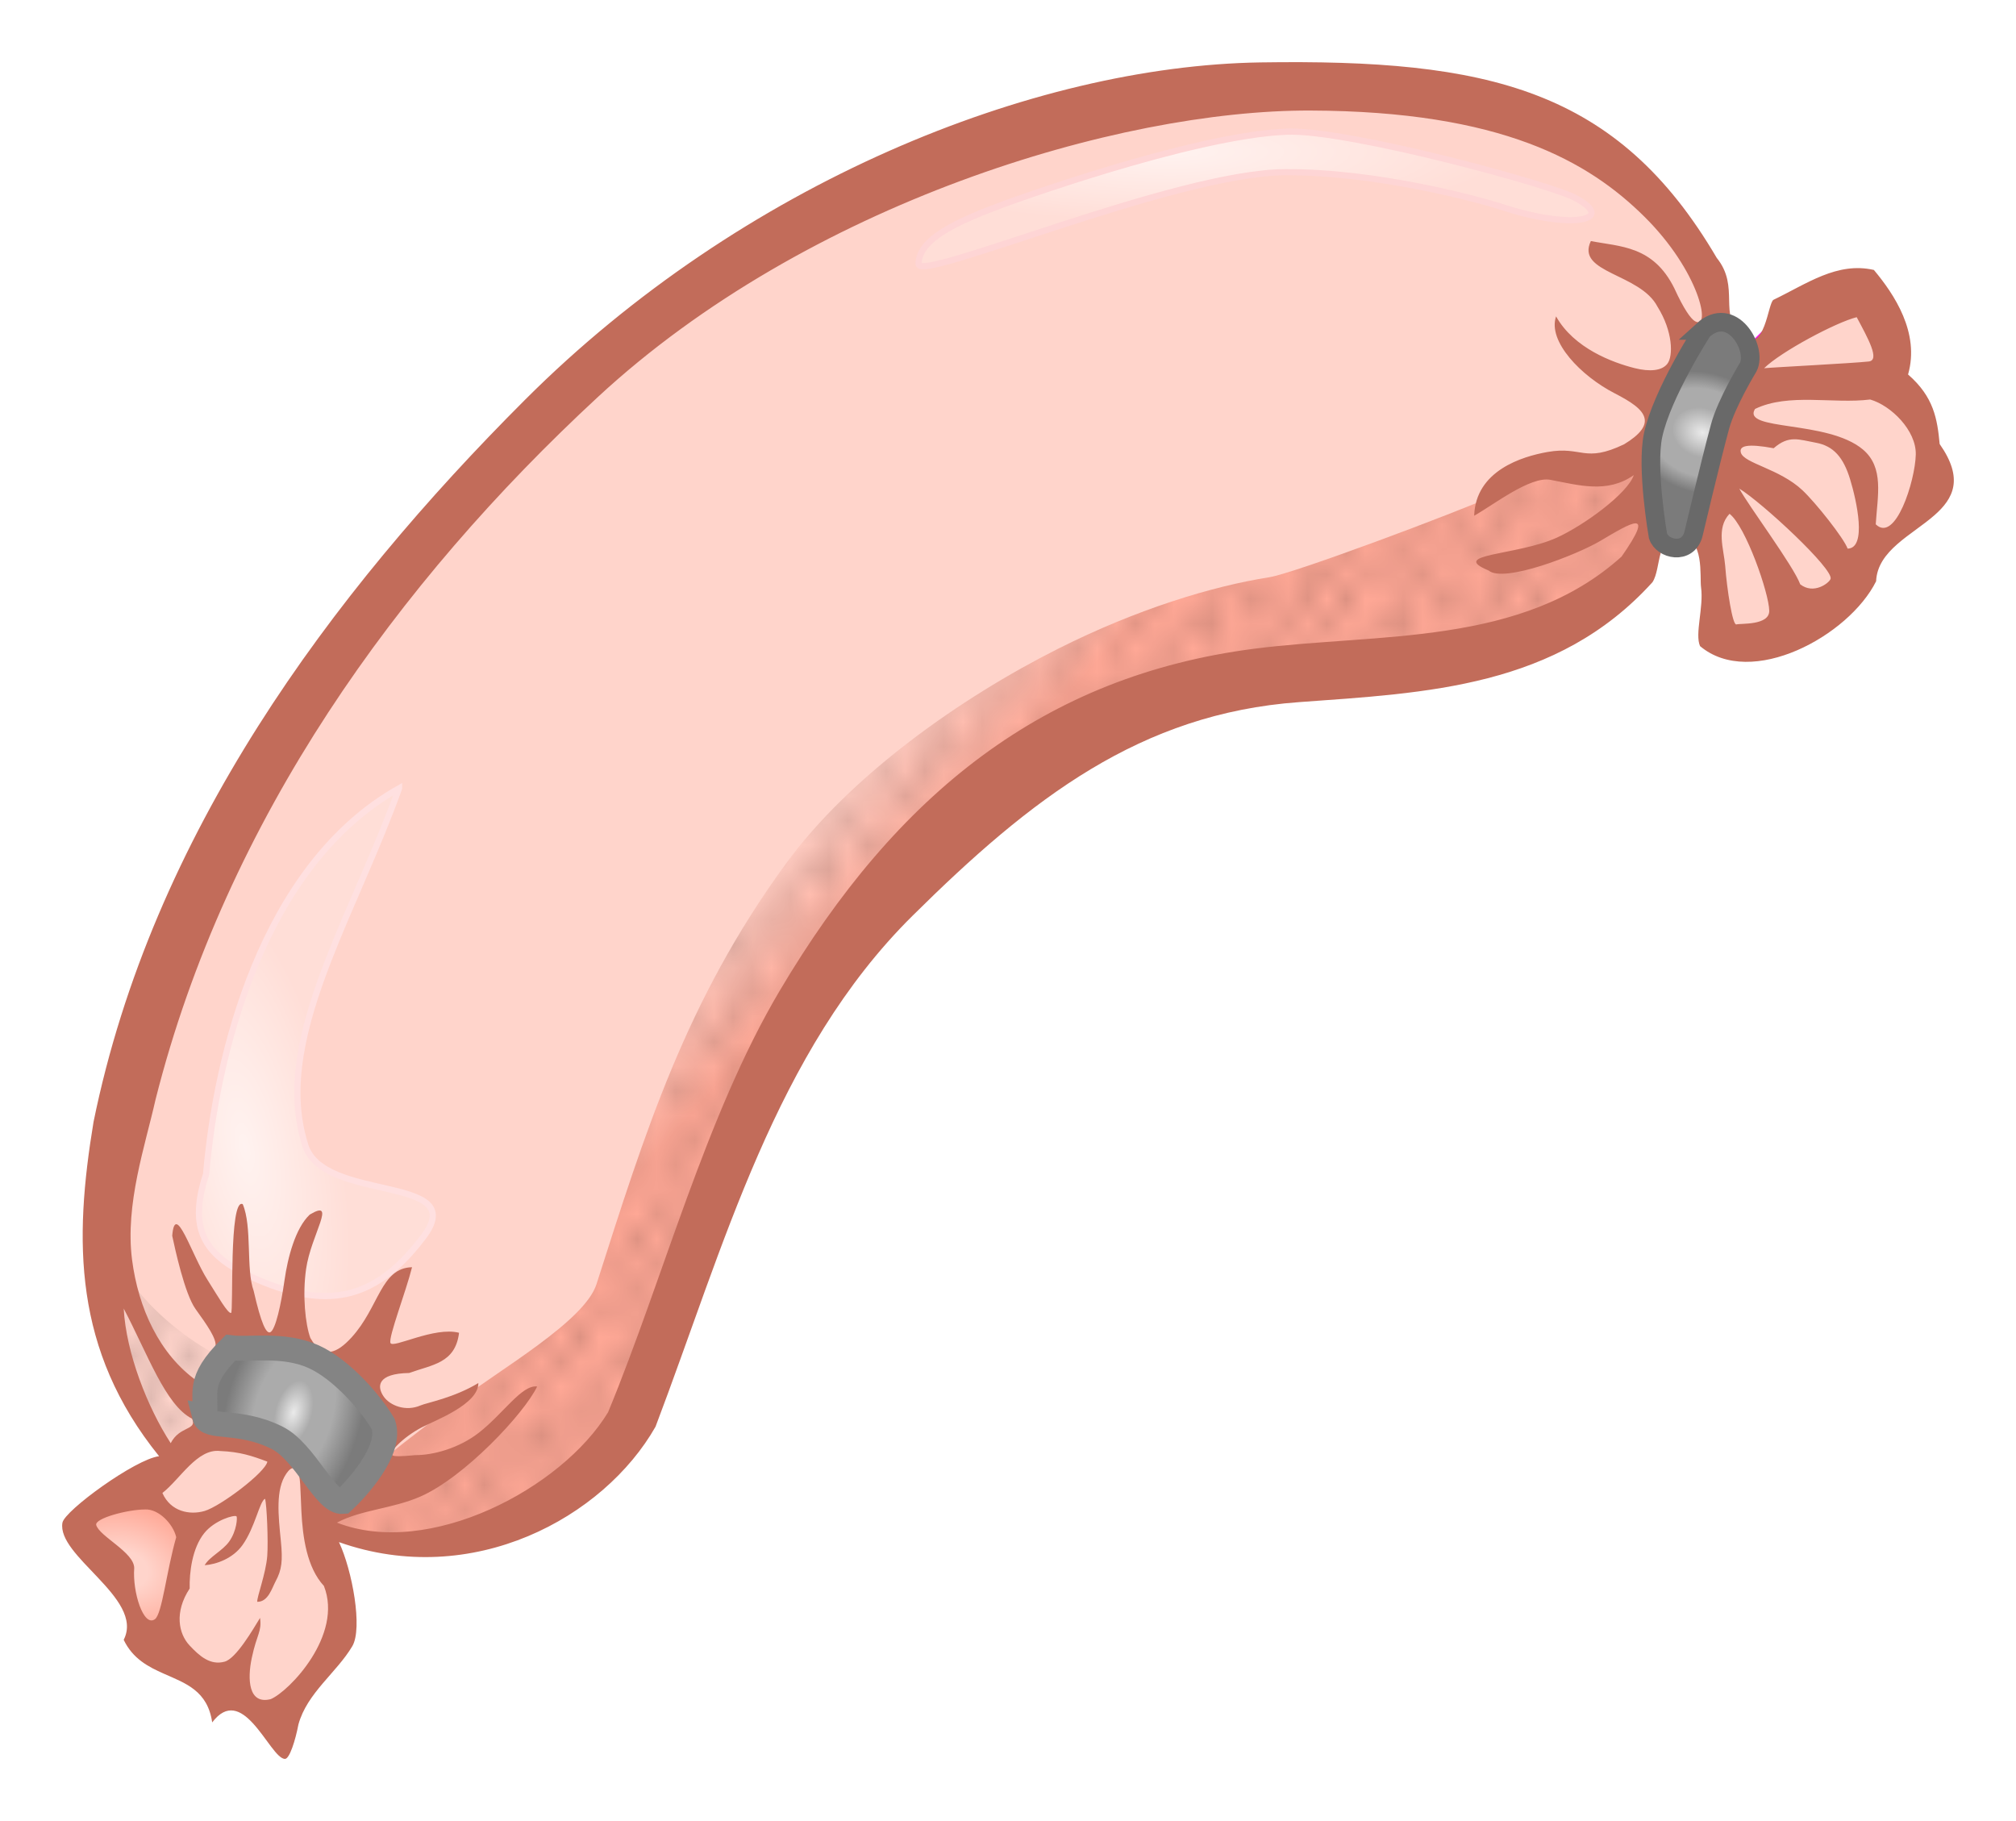 <?xml version="1.0" encoding="UTF-8" standalone="no"?>
<!-- Created with Inkscape (http://www.inkscape.org/) -->

<svg
   xmlns:dc="http://purl.org/dc/elements/1.1/"
   xmlns:cc="http://creativecommons.org/ns#"
   xmlns:rdf="http://www.w3.org/1999/02/22-rdf-syntax-ns#"
   xmlns:svg="http://www.w3.org/2000/svg"
   xmlns="http://www.w3.org/2000/svg"
   xmlns:xlink="http://www.w3.org/1999/xlink"
   xmlns:sodipodi="http://sodipodi.sourceforge.net/DTD/sodipodi-0.dtd"
   xmlns:inkscape="http://www.inkscape.org/namespaces/inkscape"
   width="32.439mm"
   height="29.299mm"
   viewBox="0 0 114.941 103.816"
   id="svg2"
   version="1.1"
   inkscape:version="0.91 r13725"
   sodipodi:docname="Wurst.svg">
  <title
     id="title4136">sausage - coloured</title>
  <defs
     id="defs4">
    <linearGradient
       inkscape:collect="always"
       id="linearGradient6452">
      <stop
         style="stop-color:#ffffff;stop-opacity:0.71"
         offset="0"
         id="stop6454" />
      <stop
         style="stop-color:#ffffff;stop-opacity:0.227"
         offset="1"
         id="stop6456" />
    </linearGradient>
    <linearGradient
       id="linearGradient6440"
       inkscape:collect="always">
      <stop
         id="stop6442"
         offset="0"
         style="stop-color:#ffd4cb;stop-opacity:1" />
      <stop
         style="stop-color:#ffd4cb;stop-opacity:1"
         offset="0.207"
         id="stop6444" />
      <stop
         id="stop6446"
         offset="0.745"
         style="stop-color:#ffa896;stop-opacity:1;" />
      <stop
         id="stop6448"
         offset="1"
         style="stop-color:#ffa896;stop-opacity:1" />
    </linearGradient>
    <linearGradient
       id="linearGradient6420"
       inkscape:collect="always">
      <stop
         id="stop6422"
         offset="0"
         style="stop-color:#eaeaea;stop-opacity:1" />
      <stop
         style="stop-color:#ababab;stop-opacity:1;"
         offset="0.27"
         id="stop6424" />
      <stop
         style="stop-color:#ababab;stop-opacity:1;"
         offset="0.572"
         id="stop6426" />
      <stop
         id="stop6428"
         offset="1"
         style="stop-color:#7b7b7b;stop-opacity:1" />
    </linearGradient>
    <linearGradient
       inkscape:collect="always"
       id="linearGradient6398">
      <stop
         style="stop-color:#eaeaea;stop-opacity:1"
         offset="0"
         id="stop6400" />
      <stop
         id="stop6408"
         offset="0.412"
         style="stop-color:#ababab;stop-opacity:1;" />
      <stop
         id="stop6406"
         offset="0.723"
         style="stop-color:#ababab;stop-opacity:1;" />
      <stop
         style="stop-color:#7b7b7b;stop-opacity:1"
         offset="1"
         id="stop6402" />
    </linearGradient>
    <linearGradient
       inkscape:collect="always"
       id="linearGradient6380">
      <stop
         style="stop-color:#ffd4cb;stop-opacity:1"
         offset="0"
         id="stop6382" />
      <stop
         id="stop6388"
         offset="0.348"
         style="stop-color:#ffd4cb;stop-opacity:1" />
      <stop
         style="stop-color:#ffa896;stop-opacity:1;"
         offset="0.443"
         id="stop6390" />
      <stop
         style="stop-color:#ffa896;stop-opacity:1"
         offset="1"
         id="stop6384" />
    </linearGradient>
    <pattern
       inkscape:collect="always"
       xlink:href="#Polkadots-large"
       id="pattern5848"
       patternTransform="matrix(1.073,0,0,1.232,0,948)" />
    <pattern
       inkscape:collect="always"
       xlink:href="#Polkadots-large"
       id="pattern5754"
       patternTransform="matrix(1.092,0,0,1.403,0.343,946.788)" />
    <pattern
       inkscape:stockid="Polka dots, large"
       id="Polkadots-large"
       patternTransform="translate(0,0) scale(10,10)"
       height="10"
       width="10"
       patternUnits="userSpaceOnUse"
       inkscape:collect="always">
      <circle
         id="circle5443"
         r="0.45"
         cy="0.810"
         cx="2.567"
         style="fill:black;stroke:none" />
      <circle
         id="circle5445"
         r="0.45"
         cy="2.33"
         cx="3.048"
         style="fill:black;stroke:none" />
      <circle
         id="circle5447"
         r="0.45"
         cy="2.415"
         cx="4.418"
         style="fill:black;stroke:none" />
      <circle
         id="circle5449"
         r="0.45"
         cy="3.029"
         cx="1.844"
         style="fill:black;stroke:none" />
      <circle
         id="circle5451"
         r="0.45"
         cy="1.363"
         cx="6.08"
         style="fill:black;stroke:none" />
      <circle
         id="circle5453"
         r="0.45"
         cy="4.413"
         cx="5.819"
         style="fill:black;stroke:none" />
      <circle
         id="circle5455"
         r="0.45"
         cy="4.048"
         cx="4.305"
         style="fill:black;stroke:none" />
      <circle
         id="circle5457"
         r="0.45"
         cy="3.045"
         cx="5.541"
         style="fill:black;stroke:none" />
      <circle
         id="circle5459"
         r="0.45"
         cy="5.527"
         cx="4.785"
         style="fill:black;stroke:none" />
      <circle
         id="circle5461"
         r="0.45"
         cy="5.184"
         cx="2.667"
         style="fill:black;stroke:none" />
      <circle
         id="circle5463"
         r="0.45"
         cy="1.448"
         cx="7.965"
         style="fill:black;stroke:none" />
      <circle
         id="circle5465"
         r="0.45"
         cy="5.049"
         cx="7.047"
         style="fill:black;stroke:none" />
      <circle
         id="circle5467"
         r="0.45"
         cy="0.895"
         cx="4.340"
         style="fill:black;stroke:none" />
      <circle
         id="circle5469"
         r="0.45"
         cy="0.340"
         cx="7.125"
         style="fill:black;stroke:none" />
      <circle
         id="circle5471"
         r="0.45"
         cy="1.049"
         cx="9.553"
         style="fill:black;stroke:none" />
      <circle
         id="circle5473"
         r="0.45"
         cy="2.689"
         cx="7.006"
         style="fill:black;stroke:none" />
      <circle
         id="circle5475"
         r="0.45"
         cy="2.689"
         cx="8.909"
         style="fill:black;stroke:none" />
      <circle
         id="circle5477"
         r="0.45"
         cy="4.407"
         cx="9.315"
         style="fill:black;stroke:none" />
      <circle
         id="circle5479"
         r="0.45"
         cy="3.870"
         cx="7.820"
         style="fill:black;stroke:none" />
      <circle
         id="circle5481"
         r="0.45"
         cy="5.948"
         cx="8.270"
         style="fill:black;stroke:none" />
      <circle
         id="circle5483"
         r="0.45"
         cy="7.428"
         cx="7.973"
         style="fill:black;stroke:none" />
      <circle
         id="circle5485"
         r="0.45"
         cy="8.072"
         cx="9.342"
         style="fill:black;stroke:none" />
      <circle
         id="circle5487"
         r="0.45"
         cy="9.315"
         cx="8.206"
         style="fill:black;stroke:none" />
      <circle
         id="circle5489"
         r="0.45"
         cy="9.475"
         cx="9.682"
         style="fill:black;stroke:none" />
      <circle
         id="circle5491"
         r="0.45"
         cy="6.186"
         cx="9.688"
         style="fill:black;stroke:none" />
      <circle
         id="circle5493"
         r="0.45"
         cy="6.296"
         cx="3.379"
         style="fill:black;stroke:none" />
      <circle
         id="circle5495"
         r="0.45"
         cy="8.204"
         cx="2.871"
         style="fill:black;stroke:none" />
      <circle
         id="circle5497"
         r="0.45"
         cy="8.719"
         cx="4.59"
         style="fill:black;stroke:none" />
      <circle
         id="circle5499"
         r="0.45"
         cy="9.671"
         cx="3.181"
         style="fill:black;stroke:none" />
      <circle
         id="circle5501"
         r="0.45"
         cy="7.315"
         cx="5.734"
         style="fill:black;stroke:none" />
      <circle
         id="circle5503"
         r="0.45"
         cy="6.513"
         cx="6.707"
         style="fill:black;stroke:none" />
      <circle
         id="circle5505"
         r="0.45"
         cy="9.670"
         cx="5.730"
         style="fill:black;stroke:none" />
      <circle
         id="circle5507"
         r="0.45"
         cy="8.373"
         cx="6.535"
         style="fill:black;stroke:none" />
      <circle
         id="circle5509"
         r="0.45"
         cy="7.154"
         cx="4.37"
         style="fill:black;stroke:none" />
      <circle
         id="circle5511"
         r="0.45"
         cy="7.25"
         cx="0.622"
         style="fill:black;stroke:none" />
      <circle
         id="circle5513"
         r="0.45"
         cy="5.679"
         cx="0.831"
         style="fill:black;stroke:none" />
      <circle
         id="circle5515"
         r="0.45"
         cy="8.519"
         cx="1.257"
         style="fill:black;stroke:none" />
      <circle
         id="circle5517"
         r="0.45"
         cy="6.877"
         cx="1.989"
         style="fill:black;stroke:none" />
      <circle
         id="circle5519"
         r="0.45"
         cy="3.181"
         cx="0.374"
         style="fill:black;stroke:none" />
      <circle
         id="circle5521"
         r="0.45"
         cy="1.664"
         cx="1.166"
         style="fill:black;stroke:none" />
      <circle
         id="circle5523"
         r="0.45"
         cy="0.093"
         cx="1.151"
         style="fill:black;stroke:none" />
      <circle
         id="circle5525"
         r="0.45"
         cy="10.093"
         cx="1.151"
         style="fill:black;stroke:none" />
      <circle
         id="circle5527"
         r="0.45"
         cy="4.451"
         cx="1.302"
         style="fill:black;stroke:none" />
      <circle
         id="circle5529"
         r="0.45"
         cy="3.763"
         cx="3.047"
         style="fill:black;stroke:none" />
    </pattern>
    <linearGradient
       inkscape:collect="always"
       xlink:href="#linearGradient6380"
       id="linearGradient6386"
       x1="17.928"
       y1="986.745"
       x2="73.066"
       y2="1036.245"
       gradientUnits="userSpaceOnUse" />
    <linearGradient
       inkscape:collect="always"
       xlink:href="#linearGradient6380"
       id="linearGradient6392"
       gradientUnits="userSpaceOnUse"
       x1="17.928"
       y1="986.745"
       x2="73.066"
       y2="1036.245" />
    <linearGradient
       inkscape:collect="always"
       xlink:href="#linearGradient6380"
       id="linearGradient6394"
       gradientUnits="userSpaceOnUse"
       x1="17.928"
       y1="986.745"
       x2="73.066"
       y2="1036.245" />
    <radialGradient
       inkscape:collect="always"
       xlink:href="#linearGradient6398"
       id="radialGradient6404"
       cx="92.971"
       cy="976.927"
       fx="92.971"
       fy="976.927"
       r="2.94"
       gradientTransform="matrix(0.362,-1.102,1.387,0.455,-1295.361,635.246)"
       gradientUnits="userSpaceOnUse" />
    <radialGradient
       inkscape:collect="always"
       xlink:href="#linearGradient6420"
       id="radialGradient6418"
       cx="13.528"
       cy="1033.956"
       fx="13.528"
       fy="1033.956"
       r="5.094"
       gradientTransform="matrix(0.369,-1.313,0.731,0.206,-747.856,837.918)"
       gradientUnits="userSpaceOnUse" />
    <radialGradient
       inkscape:collect="always"
       xlink:href="#linearGradient6440"
       id="radialGradient6438"
       cx="2.877"
       cy="1042.461"
       fx="2.877"
       fy="1042.461"
       r="3.541"
       gradientTransform="matrix(1.847,0.529,-0.389,1.358,403.476,-375.078)"
       gradientUnits="userSpaceOnUse" />
    <radialGradient
       inkscape:collect="always"
       xlink:href="#linearGradient6452"
       id="radialGradient6458"
       cx="10.48"
       cy="1014.859"
       fx="10.48"
       fy="1014.859"
       r="7.163"
       gradientTransform="matrix(0.756,-0.14,0.387,2.096,-390.503,-1107.616)"
       gradientUnits="userSpaceOnUse" />
    <radialGradient
       inkscape:collect="always"
       xlink:href="#linearGradient6452"
       id="radialGradient6476"
       cx="62.902"
       cy="952.819"
       fx="62.902"
       fy="952.819"
       r="19.358"
       gradientTransform="matrix(1,0,0,0.207,0,764.048)"
       gradientUnits="userSpaceOnUse" />
  </defs>
  <sodipodi:namedview
     id="base"
     pagecolor="#ffffff"
     bordercolor="#666666"
     borderopacity="1.0"
     inkscape:pageopacity="0.0"
     inkscape:pageshadow="2"
     inkscape:zoom="2"
     inkscape:cx="76.516677"
     inkscape:cy="81.631921"
     inkscape:document-units="mm"
     inkscape:current-layer="layer1"
     showgrid="false"
     inkscape:window-width="1494"
     inkscape:window-height="1023"
     inkscape:window-x="657"
     inkscape:window-y="68"
     inkscape:window-maximized="0"
     inkscape:snap-global="false"
     fit-margin-top="1"
     fit-margin-right="1"
     fit-margin-bottom="1"
     fit-margin-left="1">
    <inkscape:grid
       type="xygrid"
       id="grid4270"
       originx="3.779"
       originy="4.086" />
  </sodipodi:namedview>
  <g
     inkscape:label="Ebene 1"
     inkscape:groupmode="layer"
     id="layer1"
     transform="translate(3.779,-952.632)"
     style="display:inline">
    <path
       style="fill:#ffd4cb;fill-opacity:1;fill-rule:evenodd;stroke:#ff00ff;stroke-width:0.354;stroke-linecap:butt;stroke-linejoin:miter;stroke-miterlimit:4;stroke-dasharray:none;stroke-opacity:1"
       d="m 94.222,971.664 -1.326,-5.392 c -1.033,-4.202 -11.511,-9.741 -22.539,-9.192 -10.784,0.537 -21.763,3.615 -31.113,9.016 -9.094,5.253 -16.514,13.357 -22.716,21.832 -5.782,7.901 -10.719,16.818 -12.993,26.34 -1.294,5.417 -1.657,11.337 -0.177,16.705 0.496,1.798 2.917,4.773 2.917,4.773 l -5.657,3.801 c 1.713,1.266 2.733,3.367 3.977,6.276 l 6.276,3.978 1.679,0.177 c 1.068,-1.282 2.502,-2.361 2.917,-4.95 1.115,-2.356 -0.257,-3.471 -0.884,-5.392 0,0 2.873,0.822 4.419,0.795 3.755,-0.065 7.823,-1.279 10.607,-3.801 3.721,-3.371 4.136,-9.157 6.452,-13.612 3.579,-6.883 6.269,-14.502 11.49,-20.241 4.114,-4.522 9.345,-8.259 15.026,-10.518 6.199,-2.465 13.566,-0.54 19.799,-2.917 2.703,-1.031 5.476,-2.486 7.248,-4.773 0.725,-0.935 1.149,-3.359 1.149,-3.359 l 2.74,0.707 0.177,6.541 c 2.65,0.746 4.058,0 5.568,-0.619 l 3.27,-3.447 0.707,-1.326 c 0.85,0.146 1.924,-1.27 3.005,-2.74 0.124,-0.724 0.136,-2.292 -0.442,-4.419 l -1.591,-2.386 c -0.692,-2.997 -1.46,-5.008 -2.386,-4.95 -3.387,0.674 -4.374,2.72 -6.276,4.243 z"
       id="path4268"
       inkscape:connector-curvature="0"
       sodipodi:nodetypes="csssssscccccccssssssscccccccccccc" />
    <g
       style="display:inline;fill:url(#linearGradient6386);fill-opacity:1"
       id="g6034-2">
      <path
         sodipodi:nodetypes="cccscc"
         inkscape:connector-curvature="0"
         id="path5756-6"
         d="m 1.945,1025.139 c -0.173,3.546 0.974,7.179 4.331,10.96 l 3.359,-5.657 c -1.88,-0.907 -3.508,-2.035 -4.861,-3.447 -1.125,-1.173 -2.033,-2.563 -2.033,-2.563 z"
         style="fill:url(#linearGradient6392);fill-opacity:1;fill-rule:evenodd;stroke:none;stroke-width:0.354;stroke-linecap:butt;stroke-linejoin:miter;stroke-miterlimit:4;stroke-dasharray:none;stroke-opacity:1" />
      <path
         sodipodi:nodetypes="cssssssccssssssc"
         inkscape:connector-curvature="0"
         id="path4272-3"
         d="m 14.584,1039.546 c 1.679,-2.386 2.864,-3.314 7.622,-6.928 2.552,-1.938 7.35,-4.669 8.023,-6.772 2.786,-8.705 5.08,-16.127 10.783,-23.953 3.675,-5.043 9.981,-9.485 15.556,-12.286 4.466,-2.243 8.742,-3.549 12.021,-4.066 1.404,-0.221 10.465,-3.611 13.002,-4.73 3.945,-1.741 8.477,-1.634 8.477,-1.634 0.667,1.91 -0.151,5.11 -0.795,6.364 0,0 -3.598,2.453 -6.718,3.447 -5.693,1.814 -14.03,0.988 -19.622,3.094 -6.353,2.392 -11.885,6.987 -16.44,12.021 -3.899,4.309 -5.941,9.448 -8.485,14.672 -2.467,5.066 -3.039,11.672 -6.541,16.087 -1.869,2.356 -4.681,3.895 -7.425,5.127 -3.715,1.667 -7.69,0.441 -9.458,-0.442 z"
         style="fill:url(#linearGradient6394);fill-opacity:1;fill-rule:evenodd;stroke:none;stroke-width:0.354;stroke-linecap:butt;stroke-linejoin:miter;stroke-miterlimit:4;stroke-dasharray:none;stroke-opacity:1" />
    </g>
    <g
       id="g6034"
       style="opacity:0.242">
      <path
         sodipodi:nodetypes="cccscc"
         inkscape:connector-curvature="0"
         id="path5756"
         d="m 1.945,1025.139 c -0.173,3.546 0.974,7.179 4.331,10.96 l 3.359,-5.657 c -1.88,-0.907 -3.508,-2.035 -4.861,-3.447 -1.125,-1.173 -2.033,-2.563 -2.033,-2.563 z"
         style="fill:url(#pattern5848);fill-opacity:1;fill-rule:evenodd;stroke:none;stroke-width:0.354;stroke-linecap:butt;stroke-linejoin:miter;stroke-miterlimit:4;stroke-dasharray:none;stroke-opacity:1" />
      <path
         sodipodi:nodetypes="cssssssccssssssc"
         inkscape:connector-curvature="0"
         id="path4272"
         d="m 14.584,1039.546 c 1.679,-2.386 2.864,-3.314 7.622,-6.928 2.552,-1.938 7.35,-4.669 8.023,-6.772 2.786,-8.705 5.08,-16.127 10.783,-23.953 3.675,-5.043 9.981,-9.485 15.556,-12.286 4.466,-2.243 8.742,-3.549 12.021,-4.066 1.404,-0.221 10.465,-3.611 13.002,-4.73 3.945,-1.741 8.477,-1.634 8.477,-1.634 0.667,1.91 -0.151,5.11 -0.795,6.364 0,0 -3.598,2.453 -6.718,3.447 -5.693,1.814 -14.03,0.988 -19.622,3.094 -6.353,2.392 -11.885,6.987 -16.44,12.021 -3.899,4.309 -5.941,9.448 -8.485,14.672 -2.467,5.066 -3.039,11.672 -6.541,16.087 -1.869,2.356 -4.681,3.895 -7.425,5.127 -3.715,1.667 -7.69,0.441 -9.458,-0.442 z"
         style="fill:url(#pattern5754);fill-opacity:1;fill-rule:evenodd;stroke:none;stroke-width:0.354;stroke-linecap:butt;stroke-linejoin:miter;stroke-miterlimit:4;stroke-dasharray:none;stroke-opacity:1" />
    </g>
    <path
       style="fill:url(#radialGradient6438);fill-rule:evenodd;stroke:#000000;stroke-width:0.354;stroke-linecap:butt;stroke-linejoin:miter;stroke-miterlimit:4;stroke-dasharray:none;stroke-opacity:1;fill-opacity:1"
       d="m 0.471,1039.324 3.875,-1.75 2.75,2.125 -1.625,7.375 -1.375,-1 c -0.482,-3.229 -1.7,-3.858 -2.5,-5 z"
       id="path6430"
       inkscape:connector-curvature="0"
       sodipodi:nodetypes="ccccccc" />
    <path
       style="fill:url(#radialGradient6458);fill-opacity:1;fill-rule:evenodd;stroke:#ffe0e0;stroke-width:0.354;stroke-linecap:butt;stroke-linejoin:miter;stroke-opacity:1;stroke-miterlimit:4;stroke-dasharray:none"
       d="m 18.971,997.574 c -7.847,4.408 -10.426,15.277 -11,22 -1.116,3.388 0.162,4.718 2.625,5.875 4.18,1.889 6.942,1.342 9.625,-2.125 3.151,-3.863 -5.708,-2 -6.625,-5.5 -0.987,-3.202 -0.103,-6.707 1.337,-10.426 1.215,-3.14 2.826,-6.433 4.038,-9.824 z"
       id="path6450"
       inkscape:connector-curvature="0"
       sodipodi:nodetypes="cccccsc" />
    <path
       style="color:#000000;font-style:normal;font-variant:normal;font-weight:normal;font-stretch:normal;font-size:medium;line-height:normal;font-family:sans-serif;text-indent:0;text-align:start;text-decoration:none;text-decoration-line:none;text-decoration-style:solid;text-decoration-color:#000000;letter-spacing:normal;word-spacing:normal;text-transform:none;direction:ltr;block-progression:tb;writing-mode:lr-tb;baseline-shift:baseline;text-anchor:start;white-space:normal;clip-rule:nonzero;display:inline;overflow:visible;visibility:visible;opacity:1;isolation:auto;mix-blend-mode:normal;color-interpolation:sRGB;color-interpolation-filters:linearRGB;solid-color:#000000;solid-opacity:1;fill:#c26c5a;fill-opacity:1;fill-rule:evenodd;stroke:none;stroke-width:2.835;stroke-linecap:butt;stroke-linejoin:miter;stroke-miterlimit:4;stroke-dasharray:none;stroke-dashoffset:0;stroke-opacity:1;color-rendering:auto;image-rendering:auto;shape-rendering:auto;text-rendering:auto;enable-background:accumulate"
       d="m 26.158,975.421 c -11.122,11.115 -21.263,24.79 -24.604,41.17 -1.122,6.775 -1.163,12.993 3.738,19.06 -1.347,0.159 -5.394,3.103 -5.512,3.793 -0.161,0.944 0.958,2 2.003,3.107 1.093,1.157 2.105,2.369 1.49,3.567 0.517,1.078 1.4,1.538 2.287,1.93 1.244,0.551 2.497,0.97 2.759,2.779 0.844,-1.116 1.635,-0.696 2.322,0.05 0.76,0.825 1.394,2.047 1.835,2.029 0.255,-0.01 0.588,-1.059 0.759,-1.96 0.488,-1.796 2.186,-2.963 3.073,-4.466 0.599,-1.014 5.32e-4,-4.315 -0.76,-5.931 7.613,2.692 15.1,-1.396 18.048,-6.582 3.892,-10.256 6.825,-21.373 14.638,-29.113 6.793,-6.731 13.017,-11.536 22.043,-12.193 7.283,-0.53 14.718,-0.827 20.161,-6.84 0.509,-0.778 0.197,-2.718 1.569,-2.627 1.411,0.094 1.115,2.322 1.199,2.921 0.159,1.131 -0.365,2.657 -0.058,3.351 2.913,2.457 8.488,-0.581 10.039,-3.696 0.075,-1.758 2.042,-2.635 3.33,-3.768 1.079,-0.949 1.681,-2.078 0.294,-4.056 -0.137,-1.427 -0.328,-2.681 -1.802,-3.965 0.682,-2.383 -0.791,-4.574 -1.949,-5.96 -2.095,-0.478 -3.82,0.786 -5.721,1.701 -0.328,0.158 -0.482,3.158 -1.807,2.039 -1.377,-1.163 -0.078,-2.752 -1.433,-4.43 C 88.433,957.682 81.051,955.992 68.084,956.19 55.116,956.389 38.523,963.063 26.158,975.421 Z m 66.715,-4.468 c -0.256,-0.142 -0.65,-0.705 -1.195,-1.894 -1.205,-2.424 -3.079,-2.359 -4.755,-2.684 -0.877,1.833 2.811,1.831 3.8,3.742 0.881,1.405 0.901,2.813 0.565,3.251 -0.317,0.414 -1.028,0.46 -1.851,0.255 -1.268,-0.316 -3.481,-1.136 -4.497,-2.954 -0.495,1.427 1.434,3.404 3.332,4.381 0.882,0.454 1.628,0.911 1.719,1.458 0.07,0.418 -0.243,0.889 -1.17,1.451 -2.276,1.092 -2.388,0.091 -4.365,0.44 -1.446,0.255 -4.101,1.057 -4.186,3.635 1.109,-0.621 3.194,-2.263 4.347,-2.047 1.61,0.303 3.228,0.797 4.753,-0.268 -0.339,1.034 -2.833,2.864 -4.4,3.57 -2.28,1.028 -6.184,0.908 -3.878,1.866 0.868,0.74 5.056,-0.908 6.349,-1.674 0.923,-0.547 1.715,-1.022 2.035,-1.013 0.32,0.009 0.167,0.503 -0.801,1.895 -5.7,5.139 -13.871,4.342 -20.95,5.254 -11.942,1.539 -20.372,8.22 -27.057,19.509 -4.223,7.132 -6.611,16.357 -9.778,24.019 -2.643,4.359 -10.225,8.335 -15.459,6.292 1.395,-0.741 3.142,-0.786 4.74,-1.478 2.509,-1.086 5.937,-4.738 6.676,-6.283 -0.875,-0.11 -1.904,1.52 -3.319,2.632 -1.12,0.879 -2.595,1.287 -3.64,1.282 -0.794,0.079 -1.181,0.078 -1.29,0.013 -0.247,-0.145 0.564,-1.012 1.669,-1.597 0.724,-0.383 3.246,-1.308 3.227,-2.527 -1.387,0.843 -2.94,1.123 -3.295,1.276 -0.858,0.371 -1.747,0 -2.097,-0.498 -0.399,-0.572 -0.397,-1.32 1.451,-1.351 1.299,-0.477 2.627,-0.545 2.841,-2.292 -1.417,-0.369 -3.784,0.918 -3.911,0.58 -0.125,-0.332 0.884,-2.926 1.23,-4.318 -1.789,0.042 -1.866,2.271 -3.452,4.007 -0.811,0.887 -1.639,1.286 -2.345,0.026 -0.286,-0.773 -0.458,-2.434 -0.243,-3.933 0.282,-1.962 1.789,-4.042 0.21,-3.101 -0.826,0.776 -1.259,2.468 -1.439,3.732 -0.204,1.435 -0.513,2.805 -0.802,2.969 -0.233,0.132 -0.532,-0.476 -0.957,-2.349 -0.451,-1.233 -0.076,-3.666 -0.625,-4.946 -0.796,-0.387 -0.517,6.175 -0.665,6.204 -0.188,0.037 -0.737,-0.929 -1.345,-1.89 -0.915,-1.445 -1.844,-4.518 -2.01,-2.51 0.157,0.731 0.71,3.31 1.331,4.176 0.641,0.894 1.227,1.71 1.133,2.136 -0.009,0.835 -0.55,1.311 -1.026,1.98 -2.17,-1.524 -3.374,-4.174 -3.728,-6.932 -0.406,-3.163 0.752,-6.508 1.341,-9.135 4.041,-15.997 13.803,-29.477 25.213,-40.04 11.944,-11.057 29.693,-16.372 40.623,-16.336 10.93,0.036 15.875,2.909 19.045,6.047 3.17,3.138 3.817,6.477 2.904,5.97 z m 9.208,-0.237 c 0.645,1.207 1.344,2.454 0.685,2.525 -0.951,0.104 -5.497,0.333 -5.965,0.384 0.948,-0.937 4.107,-2.621 5.279,-2.91 z m -8.909,2.775 c 1.245,-0.083 1.328,1.078 1.661,1.836 -0.042,0.573 -0.297,0.495 -0.965,2.257 -0.643,1.693 -0.368,1.206 0.066,2.705 -0.619,0.815 -2.545,0.887 -3.101,0.241 0.131,-0.903 0.034,-1.948 0.643,-3.84 0.724,-2.249 0.728,-2.638 1.696,-3.198 z m 9.678,1.917 c 1.195,0.345 2.631,1.767 2.599,3.138 -0.036,1.517 -1.165,5.067 -2.283,3.977 0.102,-1.64 0.489,-3.242 -0.738,-4.27 -2.018,-1.691 -6.921,-1.033 -6.145,-2.306 1.917,-0.927 4.451,-0.275 6.566,-0.539 z m -1.287,8.502 c -0.212,-0.593 -1.812,-2.611 -2.578,-3.331 -1.304,-1.226 -3.33,-1.528 -3.508,-2.14 -0.114,-0.393 0.358,-0.532 1.869,-0.253 0.87,-0.757 1.409,-0.498 2.414,-0.313 1.005,0.185 1.564,0.84 1.943,2.078 0.379,1.238 0.971,3.936 -0.14,3.959 z m -6.177,-3.423 c 1.294,0.788 5.403,4.602 5.204,5.152 -0.084,0.231 -0.958,0.906 -1.729,0.306 -0.39,-1.06 -2.942,-4.468 -3.475,-5.458 z m -0.556,1.437 c 0.921,0.707 2.252,4.526 2.264,5.527 0.01,0.852 -1.642,0.709 -1.874,0.78 -0.215,0.066 -0.536,-1.979 -0.639,-3.352 -0.074,-0.933 -0.53,-2.133 0.248,-2.954 z m -91.556,45.309 c 1.362,2.585 2.384,5.514 3.896,6.278 0.309,0.673 -0.705,0.399 -1.216,1.396 -1.324,-2.035 -2.545,-5.151 -2.68,-7.674 z m 9.404,3.526 c 2.174,-0.199 3.307,1.214 3.941,2.723 0.43,1.024 0.142,2.091 -1.359,2.729 -1.013,-1.49 -3.972,-2.128 -5.682,-2.751 -0.329,-1.432 1.07,-2.088 1.3,-2.757 0.805,-0.196 0.976,0.048 1.799,0.055 z m -3.9,4.596 c 1.127,0.046 1.802,0.273 2.686,0.605 -0.107,0.614 -2.679,2.548 -3.576,2.812 -0.845,0.249 -1.94,0.041 -2.408,-1.025 1.011,-0.787 1.986,-2.553 3.298,-2.392 z m 3.769,1.285 c 0.339,-0.484 0.502,-0.293 0.615,-0.158 0.206,0.245 0.177,1.024 0.243,2.319 0.075,1.468 0.311,3.196 1.283,4.245 1.109,2.798 -1.971,6.004 -3.028,6.453 -0.639,0.165 -0.976,-0.118 -1.119,-0.597 -0.142,-0.473 -0.095,-1.138 0.035,-1.752 0.295,-1.391 0.579,-1.481 0.471,-2.28 -0.414,0.677 -1.365,2.314 -2.018,2.494 -0.829,0.229 -1.447,-0.334 -2.004,-0.929 -0.619,-0.662 -0.877,-1.89 0.01,-3.242 -0.021,-0.912 0.138,-2.29 0.83,-3.155 0.595,-0.745 1.724,-1.059 1.838,-0.961 0.062,0.054 0.018,0.831 -0.415,1.438 -0.381,0.534 -1.133,0.872 -1.398,1.351 0.662,-0.048 1.607,-0.38 2.156,-1.148 0.716,-1.002 0.977,-2.507 1.286,-2.641 0.101,0.329 0.188,2.434 0.126,3.257 -0.077,1.013 -0.598,2.353 -0.57,2.618 0.626,0.01 0.842,-0.789 1.051,-1.178 0.347,-0.644 0.408,-1.156 0.295,-2.292 -0.142,-1.423 -0.315,-2.944 0.313,-3.839 z m -8.055,2.046 c 0.77,-0.037 1.599,0.818 1.776,1.581 -0.557,1.935 -0.802,4.375 -1.213,4.675 -0.652,0.476 -1.286,-1.549 -1.182,-2.912 0.002,-0.899 -1.981,-1.807 -2.166,-2.454 -0.109,-0.382 1.799,-0.889 2.785,-0.889 z"
       id="path4170"
       inkscape:connector-curvature="0"
       sodipodi:nodetypes="scccscscsscsccsscssccscccsscsscccsscsscscscscssccsscscscsscssccscscscssccsscsccsccssscccccssccscsscscsscccscsccccccccccccccscccccscccsccccsscsscscscscscssscccccccc" />
    <path
       style="fill:url(#radialGradient6418);fill-opacity:1;fill-rule:evenodd;stroke:#848484;stroke-width:1.417;stroke-linecap:butt;stroke-linejoin:miter;stroke-miterlimit:4;stroke-dasharray:none;stroke-opacity:1"
       d="m 7.882,1033.382 c 0.154,-1.356 -0.49,-1.966 1.485,-3.918 1.068,0.137 3.015,-0.256 4.72,0.506 1.629,0.728 3.305,2.69 3.987,3.854 0.512,1.491 -1.518,3.684 -2.302,4.412 -1.011,0.094 -2.143,-2.828 -3.753,-3.634 -2.181,-1.092 -3.945,-0.468 -4.138,-1.22 z"
       id="path6410"
       inkscape:connector-curvature="0"
       sodipodi:nodetypes="ccsccsc" />
    <path
       style="fill:url(#radialGradient6404);fill-opacity:1;fill-rule:evenodd;stroke:#696969;stroke-width:1.063;stroke-linecap:butt;stroke-linejoin:miter;stroke-miterlimit:4;stroke-dasharray:none;stroke-opacity:1"
       d="m 93.303,971.47 c 0,0 -2.329,3.603 -2.832,5.979 -0.397,1.873 0.28,5.737 0.28,5.737 0.245,0.772 1.695,1.097 2.019,-0.095 0,0 0.933,-3.964 1.515,-6.128 0.368,-1.369 1.612,-3.405 1.612,-3.405 0.538,-1.055 -0.939,-3.601 -2.595,-2.088 z"
       id="path6396"
       inkscape:connector-curvature="0"
       sodipodi:nodetypes="csccscc" />
    <path
       style="fill:url(#radialGradient6476);fill-rule:evenodd;stroke:#fed5d5;stroke-width:0.354;stroke-linecap:butt;stroke-linejoin:miter;stroke-opacity:1;stroke-miterlimit:4;stroke-dasharray:none;fill-opacity:1"
       d="m 86.096,963.949 c -1.123,-0.702 -12.991,-3.946 -16.5,-3.812 -5.464,0.209 -16.125,4.125 -16.125,4.125 -2.594,0.964 -4.908,1.981 -4.875,3.438 0.142,0.997 14.63,-5.206 20.875,-5.25 5.23,-0.037 11.102,1.561 12.438,2 3.832,1.259 6.503,0.771 4.188,-0.5 z"
       id="path6460"
       inkscape:connector-curvature="0"
       sodipodi:nodetypes="csccssc" />
  </g>
</svg>

